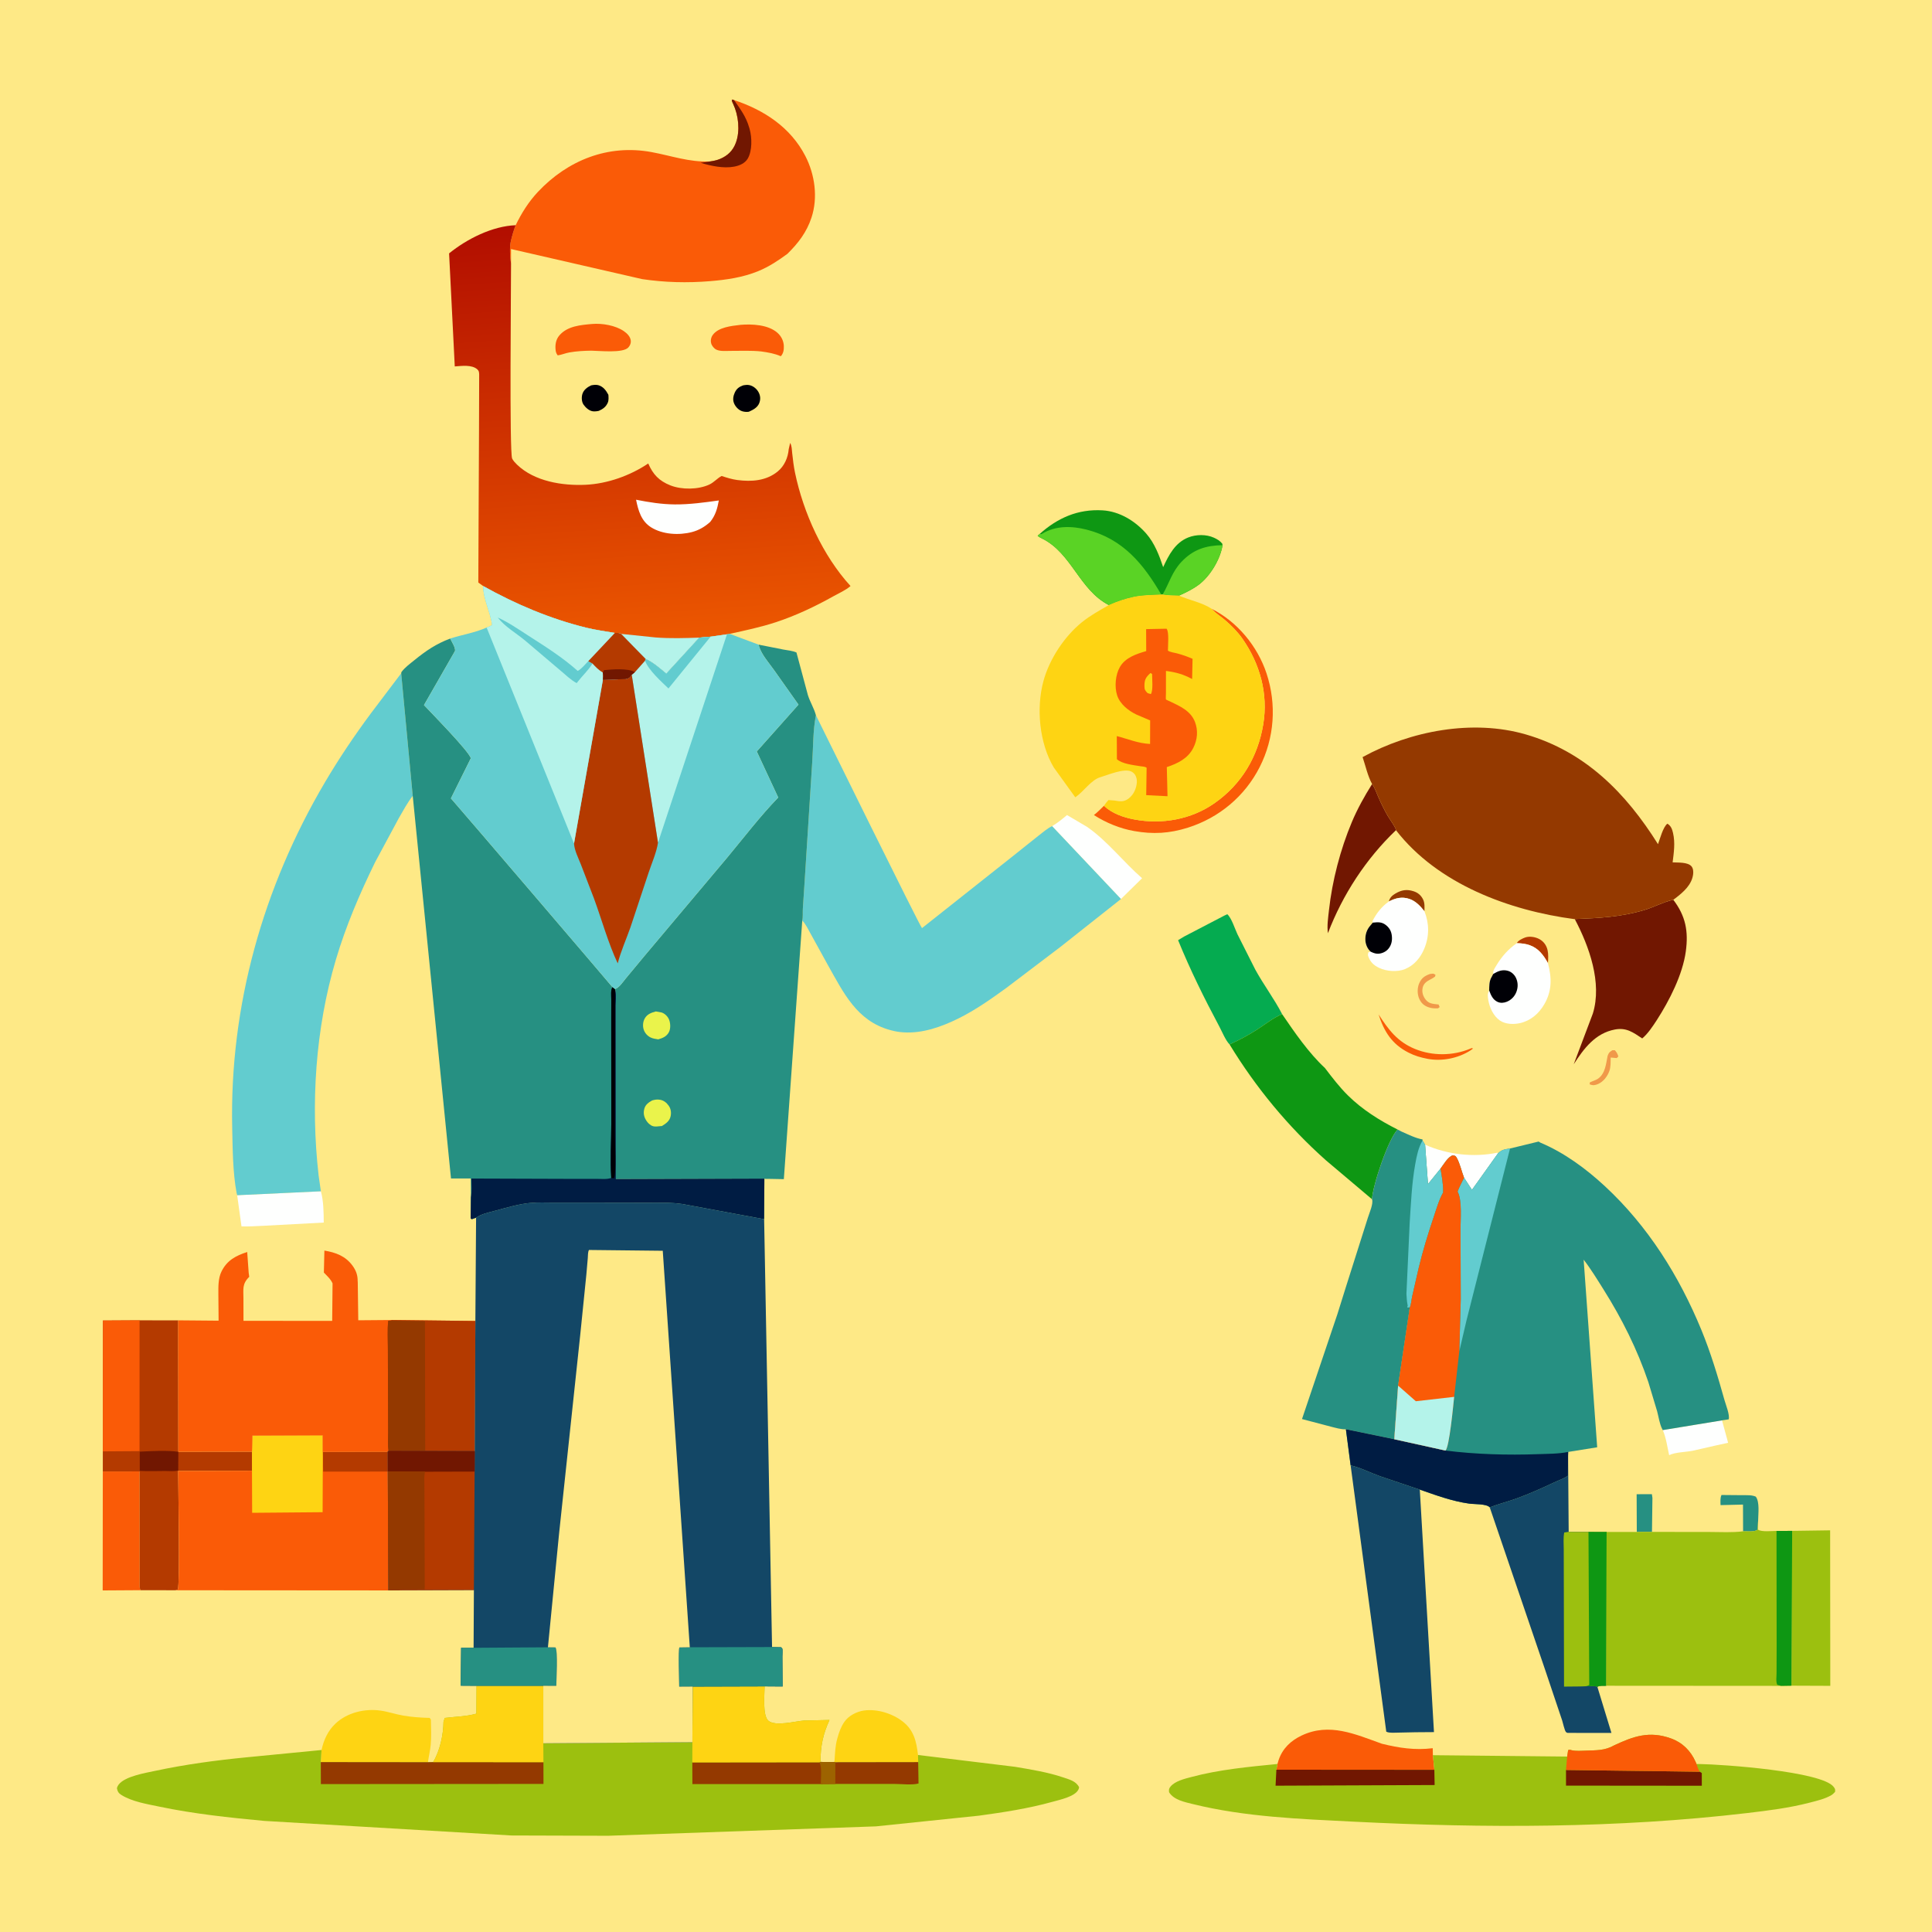 <svg version="1.1" xmlns="http://www.w3.org/2000/svg" style="display: block;" viewBox="0 0 2048 2048" width="1024" height="1024">
<defs>
	<linearGradient id="Gradient1" gradientUnits="userSpaceOnUse" x1="671.534" y1="231.739" x2="701.899" y2="676.15">
		<stop class="stop0" offset="0" stop-opacity="1" stop-color="rgb(178,14,0)"/>
		<stop class="stop1" offset="1" stop-opacity="1" stop-color="rgb(236,87,0)"/>
	</linearGradient>
</defs>
<path transform="translate(0,0)" fill="rgb(254,233,134)" d="M -0 -0 L 2048 0 L 2048 2048 L -0 2048 L -0 -0 z"/>
<path transform="translate(0,0)" fill="rgb(240,153,74)" d="M 1704.15 1119.16 C 1705.59 1115.51 1706.03 1115.39 1709.14 1113.31 L 1711.75 1113.29 C 1713.91 1115.55 1714.57 1116.97 1715.53 1119.84 L 1713.85 1121.62 L 1707.38 1121.03 C 1707.29 1125.62 1707.57 1130.93 1706 1135.28 C 1703.96 1140.96 1699.74 1146.58 1694.1 1149.06 C 1690.83 1150.49 1688.56 1150.78 1685.17 1149.5 L 1685.18 1147.5 C 1688.02 1145.96 1691.49 1145.21 1694.09 1143.36 C 1701.76 1137.88 1702.43 1127.63 1704.15 1119.16 z"/>
<path transform="translate(0,0)" fill="rgb(240,153,74)" d="M 1515.67 1032.5 C 1518.45 1032.21 1519.38 1031.58 1521.67 1033.32 L 1521.24 1035.18 C 1519.91 1036.19 1518.67 1037.02 1517.18 1037.79 L 1515.74 1038.53 C 1512.11 1040.41 1509.02 1042.76 1508.09 1047 C 1507.05 1051.76 1508.45 1056.21 1511.47 1059.89 C 1514.68 1063.8 1518.69 1064.12 1523.38 1064.64 L 1524.96 1064.81 L 1526.12 1067.5 L 1524.41 1068.85 C 1520.62 1069.05 1517.49 1068.9 1513.88 1067.59 C 1509.07 1065.84 1506.06 1062.78 1504.14 1058.02 C 1502.3 1053.46 1502.36 1047.03 1504.36 1042.5 C 1506.87 1036.78 1509.98 1034.63 1515.67 1032.5 z"/>
<path transform="translate(0,0)" fill="rgb(148,57,0)" d="M 1472.28 955.554 C 1473.1 951.752 1475.68 949.266 1479.06 947.267 C 1485.55 943.43 1491.15 942.406 1498.38 944.743 C 1503.09 946.266 1506.43 949.101 1508.59 953.572 C 1510.42 957.345 1510.03 961.847 1509.95 965.933 C 1505.74 960.532 1500.62 955.101 1493.98 952.888 C 1485.98 950.223 1479.52 952 1472.28 955.554 z"/>
<path transform="translate(0,0)" fill="rgb(180,58,0)" d="M 1607.89 999.793 C 1609.15 997.001 1614.04 994.727 1616.83 993.746 C 1621.43 992.13 1627.61 993.22 1631.82 995.5 C 1636.36 997.959 1639.32 1002.14 1640.48 1007.16 C 1641.46 1011.41 1641.17 1016.61 1640.88 1020.96 C 1638.73 1017 1636.27 1013.11 1633.22 1009.79 C 1626.14 1002.07 1617.89 1000 1607.89 999.793 z"/>
<path transform="translate(0,0)" fill="rgb(250,91,7)" d="M 1461.35 1075.31 C 1471.88 1091.57 1481.32 1104.33 1500.01 1111.96 C 1518.52 1119.52 1540.24 1119.32 1558.64 1111.6 C 1560.5 1110.83 1559.51 1110.87 1561.49 1111.5 L 1558.5 1113.66 C 1545.45 1121.9 1528.38 1125.3 1513.15 1122.38 C 1505.88 1120.99 1499.6 1119.15 1492.99 1115.76 C 1475.4 1106.75 1467.19 1093.52 1461.35 1075.31 z"/>
<path transform="translate(0,0)" fill="rgb(0,0,6)" d="M 626.646 408.5 C 629.156 407.984 632.25 407.6 634.72 408.434 C 639.756 410.134 642.531 414.025 644.916 418.5 C 645.1 421.306 645.396 424.224 644.261 426.873 C 642.366 431.298 639.079 433.614 634.824 435.5 C 632.823 435.991 630.555 436.23 628.5 436 C 624.56 435.561 620.616 431.931 618.489 428.788 C 616.502 425.849 616.331 421.026 617.343 417.714 C 618.727 413.183 622.577 410.422 626.646 408.5 z"/>
<path transform="translate(0,0)" fill="rgb(0,0,6)" d="M 787.721 408.5 C 790.109 408.091 792.402 407.731 794.793 408.334 C 798.804 409.346 802.337 412.344 804.227 416 C 806.155 419.732 806.332 423.518 804.785 427.407 C 802.891 432.169 798.213 434.463 793.83 436.451 C 791.487 436.841 788.754 436.622 786.5 435.842 C 782.719 434.533 779.362 430.855 777.973 427.16 C 776.604 423.521 777.301 419.605 778.896 416.156 C 780.843 411.951 783.483 410.081 787.721 408.5 z"/>
<path transform="translate(0,0)" fill="rgb(38,144,130)" d="M 1735.07 1623.91 L 1734.91 1583.93 L 1751.08 1583.9 L 1751.64 1587.89 L 1751.16 1623.87 L 1735.07 1623.91 z"/>
<path transform="translate(0,0)" fill="rgb(38,144,130)" d="M 1824.84 1584.76 L 1847.48 1584.96 C 1852.21 1585.02 1856.76 1584.61 1861.2 1586.5 C 1865.49 1592.17 1863.78 1604.4 1863.71 1611.62 L 1863.11 1621.5 C 1860 1624.18 1852 1623.13 1847.75 1623.24 L 1847.65 1594.91 L 1823.86 1595.49 C 1823.76 1591.77 1823.37 1588.25 1824.84 1584.76 z"/>
<path transform="translate(0,0)" fill="rgb(254,255,254)" d="M 1510.66 1213.43 C 1534.32 1223.9 1561.71 1227.12 1587.25 1221.91 L 1588.01 1222.51 L 1560.34 1261.28 L 1551.95 1248.44 C 1549.3 1241.73 1547.67 1233.39 1544.16 1227.26 C 1542.87 1225 1542.4 1225.19 1540 1224.7 C 1534.9 1226.19 1530.28 1234.44 1527.06 1238.72 L 1513.73 1255.17 L 1510.66 1213.43 z"/>
<path transform="translate(0,0)" fill="rgb(254,255,254)" d="M 1762.61 1515.95 L 1825.4 1505.65 L 1831.88 1529.4 L 1818.48 1532.34 L 1794 1537.92 C 1786.94 1539.27 1775.37 1539.42 1769.36 1542.55 C 1767.44 1533.83 1766.17 1524.15 1762.61 1515.95 z"/>
<path transform="translate(0,0)" fill="rgb(250,91,7)" d="M 784.633 344.39 L 784.833 344.339 C 797.266 343.338 814.351 344.083 824.183 352.836 C 828.199 356.411 830.663 361.333 830.888 366.706 C 831.054 370.672 830.499 374.648 827.678 377.613 C 820.933 374.697 814.119 373.556 806.909 372.544 C 796.261 371.422 785.237 371.983 774.524 371.951 C 769.908 371.937 763.703 372.65 759.422 370.665 C 756.877 369.485 754.544 366.54 753.847 363.859 C 753.049 360.786 753.775 357.519 755.642 354.97 C 761.574 346.87 775.339 345.474 784.633 344.39 z"/>
<path transform="translate(0,0)" fill="rgb(250,91,7)" d="M 627.814 343.412 C 638.36 342.52 652.382 344.93 661.222 350.965 C 664.791 353.401 668.464 357.04 668.712 361.641 C 668.844 364.081 667.657 366.612 666.021 368.37 C 660.238 374.586 635.729 371.846 626.839 371.73 C 618.984 371.853 611.145 372.227 603.393 373.628 C 599.256 374.375 595.338 376.135 591.196 376.711 C 590.062 375.19 589.334 373.732 589.07 371.825 C 588.257 365.957 589.06 360.069 593.018 355.478 C 601.577 345.551 615.693 344.489 627.814 343.412 z"/>
<path transform="translate(0,0)" fill="rgb(254,255,254)" d="M 1131.09 863.997 L 1152.24 876.468 C 1173.92 891.431 1190.74 913.646 1210.67 930.971 L 1188.26 952.998 L 1115.25 875.745 C 1121.04 872.402 1125.97 868.266 1131.09 863.997 z"/>
<path transform="translate(0,0)" fill="rgb(254,255,254)" d="M 340.144 1262.81 C 342.99 1272.99 343.132 1285.42 343.169 1295.97 L 278.638 1299.42 C 271.199 1299.65 263.397 1300.38 255.983 1299.99 L 251.417 1266.98 L 340.144 1262.81 z"/>
<path transform="translate(0,0)" fill="rgb(250,91,7)" d="M 1284.28 645.326 C 1311.61 658.98 1333.05 685.061 1342.59 713.881 C 1353.42 746.633 1350.98 782.304 1335.32 813.109 C 1319.58 844.09 1292.32 866.877 1259.28 877.332 C 1239.68 883.534 1222.34 884.502 1202.14 880.935 C 1187.28 878.31 1172.26 872.15 1159.6 863.975 C 1163.41 861.077 1166.78 857.5 1170.23 854.184 C 1178.93 862.359 1190.76 866.465 1202.33 868.651 C 1231.8 874.219 1262.82 868.655 1287.44 851.405 C 1316.12 831.313 1333.38 802.231 1339.09 767.844 C 1344.48 735.411 1335.58 703.581 1317 677 C 1311.96 669.787 1304.92 662.682 1298.19 656.989 C 1294.05 653.477 1289.24 650.453 1285.45 646.562 L 1284.28 645.326 z"/>
<path transform="translate(0,0)" fill="rgb(113,23,1)" d="M 1454.48 831.105 C 1457.59 835.438 1459.07 840.323 1461.2 845.158 C 1464.16 851.876 1467.45 858.587 1471.11 864.944 C 1472.73 867.748 1479.71 877.26 1479.78 880.041 C 1448.15 910.215 1423.21 948.342 1407.64 989.275 C 1406.55 981.258 1407.88 972.866 1408.76 964.859 C 1412.18 933.649 1420.83 900.464 1432.98 871.517 C 1438.93 857.338 1446.32 844.102 1454.48 831.105 z"/>
<path transform="translate(0,0)" fill="rgb(254,255,254)" d="M 1472.28 955.554 C 1479.52 952 1485.98 950.223 1493.98 952.888 C 1500.62 955.101 1505.74 960.532 1509.95 965.933 C 1515.15 978.986 1515.22 992.564 1509.79 1005.63 C 1505.84 1015.17 1499.13 1023.27 1489.38 1027.27 C 1481.23 1030.6 1469.7 1029.72 1461.83 1025.93 C 1455.99 1023.13 1452.36 1019.57 1450.29 1013.36 C 1449.83 1011.99 1450.29 1010.86 1450.53 1009.47 L 1453.01 1008.84 C 1449.57 1005.96 1447.52 1000.98 1447.35 996.5 C 1447.14 990.722 1448.78 985.466 1452.6 981.152 L 1455.21 978.038 L 1455.18 977.935 L 1454.82 976.5 C 1459.25 967.868 1464.39 961.261 1472.28 955.554 z"/>
<path transform="translate(0,0)" fill="rgb(0,0,6)" d="M 1455.21 978.038 C 1460.89 977.429 1464.98 977.118 1469.56 980.973 C 1473.88 984.619 1475.44 988.797 1475.56 994.344 C 1475.65 998.954 1474.19 1003.34 1470.93 1006.65 C 1468.2 1009.42 1463.82 1011.16 1459.94 1010.97 C 1457.43 1010.84 1455.24 1009.89 1453.01 1008.84 C 1449.57 1005.96 1447.52 1000.98 1447.35 996.5 C 1447.14 990.722 1448.78 985.466 1452.6 981.152 L 1455.21 978.038 z"/>
<path transform="translate(0,0)" fill="rgb(254,212,19)" d="M 884.148 1867.87 C 884.66 1866.53 884.598 1867.01 884.682 1865.74 C 885.161 1858.39 885.446 1850.71 887.388 1843.57 L 887.834 1842 C 889.437 1836.14 891.506 1830.49 894.93 1825.42 C 899.436 1818.75 908.17 1814.23 916.06 1813.19 C 929.953 1811.34 945.991 1816.36 957 1824.94 C 968.86 1834.19 971.481 1846.28 973.108 1860.35 L 973.313 1867.96 L 885.245 1868.08 L 884.148 1867.87 z"/>
<path transform="translate(0,0)" fill="rgb(254,255,254)" d="M 1607.89 999.793 C 1617.89 1000 1626.14 1002.07 1633.22 1009.79 C 1636.27 1013.11 1638.73 1017 1640.88 1020.96 C 1644.95 1036.4 1645.33 1050.26 1637.01 1064.57 C 1631.2 1074.55 1622.67 1081.93 1611.31 1084.54 C 1604.51 1086.1 1595.79 1085.83 1589.93 1081.76 C 1583.1 1077.01 1579 1068.17 1577.66 1060.15 C 1577.03 1056.38 1576.52 1053.36 1578.61 1050.01 C 1578.73 1045.28 1578.52 1040.63 1580.79 1036.34 L 1581.36 1035.33 L 1582.86 1032.47 L 1582.85 1030.43 C 1583.07 1028.19 1585.38 1024.76 1586.53 1022.88 C 1592.21 1013.57 1598.92 1006.04 1607.89 999.793 z"/>
<path transform="translate(0,0)" fill="rgb(0,0,6)" d="M 1582.86 1032.47 C 1587.86 1029.44 1592.65 1027.43 1598.55 1029.14 C 1602.27 1030.21 1605.41 1033.2 1607.03 1036.68 C 1609.21 1041.33 1609.3 1046.5 1607.5 1051.29 C 1605.66 1056.18 1602.15 1059.85 1597.36 1061.87 C 1594.3 1063.16 1590.58 1063.49 1587.5 1062.05 C 1582.39 1059.66 1580.49 1054.97 1578.61 1050.01 C 1578.73 1045.28 1578.52 1040.63 1580.79 1036.34 L 1581.36 1035.33 L 1582.86 1032.47 z"/>
<path transform="translate(0,0)" fill="rgb(250,91,7)" d="M 108.982 1559.84 L 147.946 1559.77 L 148.018 1656.26 L 148.045 1677.58 C 148.053 1680.33 147.603 1683.22 149.05 1685.67 L 108.849 1685.92 L 108.982 1559.84 z"/>
<path transform="translate(0,0)" fill="rgb(250,91,7)" d="M 1354.16 1869.89 L 1355.4 1865.7 C 1359.6 1853.38 1368.3 1845.16 1379.84 1839.7 C 1409.3 1825.76 1436.68 1838.37 1464.87 1848.44 C 1483.01 1852.93 1499.98 1855.48 1518.75 1853.17 L 1518.92 1860.58 L 1520.47 1876.08 L 1353.02 1875.96 L 1354.16 1869.89 z"/>
<path transform="translate(0,0)" fill="rgb(254,212,19)" d="M 340.855 1855.08 C 343.149 1844.31 347.654 1834.5 355.81 1826.9 C 368.245 1815.3 386.935 1810.9 403.524 1813.32 C 411.641 1814.5 419.517 1817.24 427.611 1818.62 C 436.906 1820.2 446.082 1820.8 455.5 1821.04 L 456.775 1822.91 C 456.881 1831.69 457.398 1840.84 456.574 1849.58 C 455.989 1855.78 454.452 1861.88 453.65 1868.05 L 340.072 1867.94 L 340.855 1855.08 z"/>
<path transform="translate(0,0)" fill="rgb(156,192,15)" d="M 1899.78 1622.79 L 1940.02 1622.22 L 1940.18 1787.06 L 1899 1786.9 L 1899.78 1622.79 z"/>
<path transform="translate(0,0)" fill="rgb(5,171,80)" d="M 1298.23 970.376 L 1301 969.109 C 1305.5 973.137 1309.04 984.61 1311.72 990.268 L 1330.7 1027.89 C 1339.46 1043.9 1350.84 1058.92 1359.11 1075.04 C 1349.76 1078.9 1341.16 1085.85 1332.65 1091.35 C 1323.31 1097.37 1313.53 1102.57 1303.4 1107.15 C 1299.14 1102.83 1295.32 1093.37 1292.4 1087.91 C 1276.42 1057.99 1261.64 1028.08 1248.83 996.636 L 1255.17 992.798 L 1298.23 970.376 z"/>
<path transform="translate(0,0)" fill="rgb(14,151,19)" d="M 1102.11 565.986 C 1121.21 548.922 1142.68 539.485 1168.68 540.981 C 1186.88 542.028 1203.53 552.375 1215.23 565.823 C 1223.87 575.755 1228.9 588.837 1233 601.184 C 1238.95 588.375 1245.61 575.313 1259.59 569.737 C 1267.94 566.411 1278.61 566.276 1286.82 569.974 C 1290.31 571.549 1293.24 573.297 1295.65 576.304 L 1295.94 577.888 C 1293.71 592.631 1282.78 610.799 1270.84 619.731 C 1264.41 624.536 1257.07 628.143 1249.75 631.374 C 1243.97 631.208 1238.15 631.204 1232.43 630.253 L 1231.02 630.299 C 1221.33 630.702 1211.51 630.696 1202 632.687 C 1192.61 634.652 1184.25 637.558 1175.46 641.405 C 1144.17 625.388 1136.13 586.448 1104.75 570.887 C 1102.96 569.998 1101.48 569.307 1099.94 568 L 1102.11 565.986 z"/>
<path transform="translate(0,0)" fill="rgb(90,211,37)" d="M 1232.43 630.253 C 1239.49 618.129 1242.3 606.263 1252.34 595.631 C 1264.91 582.32 1278.27 578.251 1295.94 577.888 C 1293.71 592.631 1282.78 610.799 1270.84 619.731 C 1264.41 624.536 1257.07 628.143 1249.75 631.374 C 1243.97 631.208 1238.15 631.204 1232.43 630.253 z"/>
<path transform="translate(0,0)" fill="rgb(90,211,37)" d="M 1102.11 565.986 L 1104.01 566.229 L 1104.91 565.666 C 1119.15 557.048 1136.14 557.417 1151.83 561.423 C 1190.21 571.215 1211.92 597.532 1231.02 630.299 C 1221.33 630.702 1211.51 630.696 1202 632.687 C 1192.61 634.652 1184.25 637.558 1175.46 641.405 C 1144.17 625.388 1136.13 586.448 1104.75 570.887 C 1102.96 569.998 1101.48 569.307 1099.94 568 L 1102.11 565.986 z"/>
<path transform="translate(0,0)" fill="rgb(113,23,1)" d="M 1669.31 974.239 C 1695.19 973.173 1718.38 972.092 1743.38 964.554 C 1753.3 961.562 1762.89 956.327 1772.87 953.994 L 1773.76 953.798 C 1786.86 970.987 1789.92 987.145 1787.04 1008.45 C 1783.7 1033.11 1769.57 1060.79 1756.21 1081.44 C 1752.07 1087.85 1746.7 1095.92 1740.83 1100.78 C 1731.15 1094.37 1724.09 1089.04 1711.97 1091.3 C 1691.01 1095.22 1678.91 1111.5 1668.2 1128.2 L 1688.49 1074.39 C 1698.51 1041.89 1684.61 1003.12 1669.31 974.239 z"/>
<path transform="translate(0,0)" fill="rgb(14,151,19)" d="M 1359.11 1075.04 C 1372.43 1094.54 1387.17 1116.03 1404.49 1132.15 C 1412.1 1142.13 1419.88 1152.35 1428.83 1161.17 C 1444.15 1176.29 1462.35 1187.71 1481.51 1197.34 C 1471.42 1207.77 1455.06 1256.73 1454.4 1271.25 L 1405.5 1229.95 C 1365.41 1194.27 1331.33 1152.96 1303.4 1107.15 C 1313.53 1102.57 1323.31 1097.37 1332.65 1091.35 C 1341.16 1085.85 1349.76 1078.9 1359.11 1075.04 z"/>
<path transform="translate(0,0)" fill="rgb(19,71,102)" d="M 1431.7 1553.25 C 1442.22 1555.71 1452.7 1561.18 1463 1564.83 L 1505.04 1579.03 L 1520.07 1836.11 L 1500.47 1836.26 L 1475.97 1836.78 C 1473.71 1836.65 1471.59 1836.67 1469.5 1835.68 L 1431.7 1553.25 z"/>
<path transform="translate(0,0)" fill="rgb(180,58,0)" d="M 108.994 1538.52 L 109.129 1399.82 L 147.947 1399.6 L 188.88 1399.61 L 189.031 1538.96 L 267.099 1538.84 L 267.106 1559.06 L 188.858 1559.31 C 188.899 1574.26 190.854 1679 188.5 1685.07 L 186.021 1685.74 L 149.05 1685.67 C 147.603 1683.22 148.053 1680.33 148.045 1677.58 L 148.018 1656.26 L 147.946 1559.77 L 108.982 1559.84 L 108.994 1538.52 z"/>
<path transform="translate(0,0)" fill="rgb(113,23,1)" d="M 148.147 1538.79 C 160.711 1538.25 176.661 1537.23 189.031 1538.96 L 188.932 1558.77 C 184.872 1559.94 179.399 1559.31 175.101 1559.31 C 166.19 1559.32 157.057 1559.72 148.172 1559.23 L 148.147 1538.79 z"/>
<path transform="translate(0,0)" fill="rgb(250,91,7)" d="M 108.994 1538.52 L 109.129 1399.82 L 147.947 1399.6 L 147.92 1538.26 L 108.994 1538.52 z"/>
<path transform="translate(0,0)" fill="rgb(19,71,102)" d="M 1662.22 1542.97 L 1662.87 1623.84 L 1683.86 1623.89 L 1703.09 1623.92 L 1702.64 1786.97 C 1699.76 1787.06 1695.67 1786.59 1693.27 1788.09 L 1708.19 1836.98 L 1663.95 1836.94 L 1661.58 1836.9 C 1660.99 1836.71 1660.37 1836.46 1659.96 1836 C 1658.45 1834.34 1656.83 1826.34 1655.97 1823.81 L 1637.55 1769.03 L 1579.18 1597.84 C 1588.1 1594.3 1597.66 1591.96 1606.74 1588.7 C 1620.76 1583.66 1634.04 1577.68 1647.51 1571.35 C 1652.21 1569.13 1657.83 1567.33 1662.05 1564.32 L 1662.22 1542.97 z"/>
<path transform="translate(0,0)" fill="rgb(156,192,15)" d="M 1662.87 1623.84 L 1683.86 1623.89 L 1703.09 1623.92 L 1702.64 1786.97 C 1699.76 1787.06 1695.67 1786.59 1693.27 1788.09 C 1691.42 1786.68 1678.14 1787.72 1674.97 1787.72 L 1657.94 1787.88 L 1657.7 1672.7 L 1657.63 1642.26 C 1657.62 1636.52 1657.02 1630.11 1658.15 1624.5 L 1662.87 1623.84 z"/>
<path transform="translate(0,0)" fill="rgb(14,151,19)" d="M 1683.86 1623.89 L 1703.09 1623.92 L 1702.64 1786.97 C 1699.76 1787.06 1695.67 1786.59 1693.27 1788.09 C 1691.42 1786.68 1678.14 1787.72 1674.97 1787.72 C 1678.3 1787.56 1682.05 1788.09 1684.67 1786 L 1683.86 1623.89 z"/>
<path transform="translate(0,0)" fill="rgb(38,144,130)" d="M 1481.51 1197.34 L 1485.55 1199.44 C 1492.61 1202.53 1500.32 1206.48 1507.95 1207.85 L 1507.95 1209.03 L 1510.66 1213.43 L 1513.73 1255.17 L 1527.06 1238.72 C 1528.33 1246.5 1530.13 1256.25 1529.79 1264.12 C 1525.35 1272.02 1522.69 1281.56 1519.79 1290.16 C 1513.78 1307.96 1508.32 1325.72 1503.93 1344 L 1496.81 1375.01 C 1496.29 1377.49 1495.67 1384.09 1494.45 1385.91 L 1482.06 1468.82 L 1477.99 1525.68 L 1426.7 1515.09 C 1421.41 1515.32 1415.94 1513.57 1410.83 1512.33 L 1380.17 1504.26 L 1417.71 1393.02 L 1426.93 1363.57 L 1450.04 1290.72 C 1451.48 1285.98 1456.11 1275.83 1454.4 1271.25 C 1455.06 1256.73 1471.42 1207.77 1481.51 1197.34 z"/>
<path transform="translate(0,0)" fill="rgb(98,204,207)" d="M 1507.95 1209.03 L 1510.66 1213.43 L 1513.73 1255.17 L 1527.06 1238.72 C 1528.33 1246.5 1530.13 1256.25 1529.79 1264.12 C 1525.35 1272.02 1522.69 1281.56 1519.79 1290.16 C 1513.78 1307.96 1508.32 1325.72 1503.93 1344 L 1496.81 1375.01 C 1496.29 1377.49 1495.67 1384.09 1494.45 1385.91 C 1493.48 1385.97 1492.62 1386.01 1491.65 1385.88 C 1492.31 1383.66 1492.36 1384.57 1491.99 1382.79 C 1491.25 1379.1 1491.16 1375.25 1490.88 1371.49 L 1494.29 1296.9 C 1495.65 1276.15 1496.48 1254.79 1500.16 1234.31 C 1501.7 1225.74 1503.44 1216.58 1507.95 1209.03 z"/>
<path transform="translate(0,0)" fill="rgb(156,192,15)" d="M 1847.75 1623.24 C 1852 1623.13 1860 1624.18 1863.11 1621.5 L 1863.71 1611.62 L 1863.61 1621.5 C 1867.47 1624.14 1878.16 1622.83 1883.18 1622.85 L 1899.78 1622.79 L 1899 1786.9 L 1888.06 1787.09 L 1702.64 1786.97 L 1703.09 1623.92 L 1735.07 1623.91 L 1751.16 1623.87 L 1812.47 1623.95 C 1824.03 1623.94 1836.33 1624.76 1847.75 1623.24 z"/>
<path transform="translate(0,0)" fill="rgb(14,151,19)" d="M 1883.18 1622.85 L 1899.78 1622.79 L 1899 1786.9 L 1888.06 1787.09 L 1884 1785.99 C 1882.37 1782.89 1883.2 1777.23 1883.22 1773.75 L 1883.31 1744.34 L 1883.18 1622.85 z"/>
<path transform="translate(0,0)" fill="rgb(250,91,7)" d="M 267.099 1538.84 L 267.557 1521.8 L 342.074 1521.5 L 342.146 1539.14 L 410.957 1538.92 L 411.078 1559.94 L 411.672 1685.9 L 186.021 1685.74 L 188.5 1685.07 C 190.854 1679 188.899 1574.26 188.858 1559.31 L 267.106 1559.06 L 267.099 1538.84 z"/>
<path transform="translate(0,0)" fill="rgb(180,58,0)" d="M 342.146 1539.14 L 410.957 1538.92 L 411.078 1559.94 L 342.583 1559.97 L 342.208 1543.59 L 342.146 1539.14 z"/>
<path transform="translate(0,0)" fill="rgb(254,212,19)" d="M 267.099 1538.84 L 267.557 1521.8 L 342.074 1521.5 L 342.146 1539.14 L 342.208 1543.59 L 341.996 1603 L 267.291 1603.64 L 267.106 1559.06 L 267.099 1538.84 z"/>
<path transform="translate(0,0)" fill="rgb(250,91,7)" d="M 752.364 171.172 C 756.09 170.628 759.575 170.013 763.071 168.565 C 771.347 165.138 776.976 159.691 780.076 151.249 C 784.719 138.607 782.849 122.193 777.159 110.122 C 776.254 108.203 775.738 107.636 775.849 105.5 L 778.097 106.073 C 809.795 116.561 838.069 134.948 853.754 165.5 C 863.849 185.164 867.212 209.527 860.188 230.727 C 855.057 246.215 846.212 257.725 834.72 269.041 C 824.922 276.254 815.167 282.72 803.863 287.373 C 787.54 294.092 770.105 296.61 752.631 298.044 C 728.503 300.024 704.647 299.436 680.688 295.861 L 541.701 263.979 L 541.717 279.518 C 540.637 272.479 539.955 262.285 541.591 255.376 C 542.956 249.614 544.49 244.269 546.632 238.74 C 552.739 226.041 560.452 213.803 570.124 203.5 C 601.737 169.829 644.585 152.717 690.678 161.23 C 712.094 165.185 730.186 171.96 752.364 171.172 z"/>
<path transform="translate(0,0)" fill="rgb(113,23,1)" d="M 752.364 171.172 C 756.09 170.628 759.575 170.013 763.071 168.565 C 771.347 165.138 776.976 159.691 780.076 151.249 C 784.719 138.607 782.849 122.193 777.159 110.122 C 776.254 108.203 775.738 107.636 775.849 105.5 L 778.097 106.073 C 784.912 115.875 790.676 123.281 794.108 135 L 794.629 136.742 C 797.193 145.691 797.461 160.049 792.618 168.167 C 789.619 173.193 783.819 175.587 778.281 176.633 C 766.877 178.788 753.681 175.865 742.766 172.614 L 752.364 171.172 z"/>
<path transform="translate(0,0)" fill="rgb(156,192,15)" d="M 1710.91 1850.22 C 1731.7 1840.44 1748.51 1834.58 1771.32 1842.81 C 1783.5 1847.2 1792.2 1855.89 1797.4 1867.65 L 1798.39 1869.98 L 1802.32 1869.97 C 1824.74 1870.26 1931.4 1877.61 1943.79 1894.2 C 1945.42 1896.38 1945.53 1896.98 1945.23 1899.5 C 1944.02 1900.75 1942.88 1902 1941.39 1902.9 C 1934.62 1906.94 1925.88 1908.92 1918.32 1910.88 C 1896.51 1916.54 1874.3 1919.29 1851.98 1921.92 C 1714.37 1938.12 1573.34 1938.01 1435.09 1931.05 C 1378.38 1928.2 1319.93 1926.08 1264.58 1912.42 C 1255.86 1910.26 1244.24 1908.04 1239.26 1899.82 C 1239 1897.18 1239.02 1895.99 1240.78 1893.86 C 1245.78 1887.84 1255.87 1885.59 1263.18 1883.63 C 1292.62 1875.74 1323.9 1872.89 1354.16 1869.89 L 1353.02 1875.96 L 1520.47 1876.08 L 1518.92 1860.58 L 1661.24 1862.03 L 1662.3 1855.17 L 1664.03 1854.76 L 1665.69 1855.23 C 1670.55 1856.44 1676.42 1855.89 1681.39 1855.72 C 1692.17 1855.34 1701.27 1855.72 1710.91 1850.22 z"/>
<path transform="translate(0,0)" fill="rgb(113,23,1)" d="M 1660.03 1876.25 L 1723.63 1877.08 L 1749.18 1877.39 L 1801.93 1878.13 L 1803.97 1879.5 L 1803.99 1892.96 L 1660.04 1892.83 L 1660.03 1876.25 z"/>
<path transform="translate(0,0)" fill="rgb(113,23,1)" d="M 1353.02 1875.96 L 1520.47 1876.08 L 1520.77 1892.21 L 1352.15 1892.91 L 1353.02 1875.96 z"/>
<path transform="translate(0,0)" fill="rgb(250,91,7)" d="M 1710.91 1850.22 C 1731.7 1840.44 1748.51 1834.58 1771.32 1842.81 C 1783.5 1847.2 1792.2 1855.89 1797.4 1867.65 L 1798.39 1869.98 C 1799.39 1872.89 1800.07 1875.65 1801.93 1878.13 L 1749.18 1877.39 L 1723.63 1877.08 L 1660.03 1876.25 L 1661.24 1862.03 L 1662.3 1855.17 L 1664.03 1854.76 L 1665.69 1855.23 C 1670.55 1856.44 1676.42 1855.89 1681.39 1855.72 C 1692.17 1855.34 1701.27 1855.72 1710.91 1850.22 z"/>
<path transform="translate(0,0)" fill="rgb(254,212,19)" d="M 1231.02 630.299 L 1232.43 630.253 C 1238.15 631.204 1243.97 631.208 1249.75 631.374 C 1261.25 636.393 1273.53 638.381 1284.26 645.231 L 1284.28 645.326 L 1285.45 646.562 C 1289.24 650.453 1294.05 653.477 1298.19 656.989 C 1304.92 662.682 1311.96 669.787 1317 677 C 1335.58 703.581 1344.48 735.411 1339.09 767.844 C 1333.38 802.231 1316.12 831.313 1287.44 851.405 C 1262.82 868.655 1231.8 874.219 1202.33 868.651 C 1190.76 866.465 1178.93 862.359 1170.23 854.184 C 1171.65 851.935 1173.23 850.059 1175 848.09 L 1181.56 848.608 C 1184.01 848.991 1186.45 849.516 1188.94 849.374 C 1193.78 849.1 1197.59 846.037 1200.46 842.305 C 1203.73 838.062 1206.13 830.178 1204.71 824.851 C 1203.85 821.634 1202.24 819.299 1199.19 817.826 C 1191.51 814.119 1174.06 821.606 1166 824.017 C 1156.95 826.724 1148.71 838.862 1140.74 844.535 L 1139.84 845.159 L 1117.01 813.5 C 1101.7 787.638 1098.31 750.746 1106.08 722 C 1112.33 698.837 1128.2 674.69 1146.87 659.59 C 1155.72 652.439 1165.62 647.036 1175.46 641.405 C 1184.25 637.558 1192.61 634.652 1202 632.687 C 1211.51 630.696 1221.33 630.702 1231.02 630.299 z"/>
<path transform="translate(0,0)" fill="rgb(250,91,7)" d="M 1234.46 666.5 L 1236.6 666.46 C 1239.47 669.588 1238.03 684.723 1238.04 689.692 C 1240.19 691.325 1244.9 691.867 1247.62 692.588 C 1253.31 694.09 1258.79 695.995 1264.16 698.375 L 1263.7 719.791 C 1254.31 714.725 1246.53 712.591 1235.97 711.215 L 1235.95 734.821 C 1235.95 735.594 1235.65 740.981 1235.94 741.43 C 1236.2 741.82 1239.49 743.192 1240.04 743.451 C 1250.78 748.537 1262.3 753.513 1266.79 765.474 C 1270.2 774.559 1269.31 784.123 1264.97 792.75 C 1259.25 804.117 1248.28 809.341 1236.86 813.166 L 1237.62 844.026 L 1215.04 842.876 L 1215.47 813.852 C 1213.82 812.518 1210.74 812.535 1208.65 812.187 C 1201.63 811.017 1189.4 809.799 1183.97 804.764 L 1183.86 780.28 C 1196.14 783.476 1206.16 787.94 1219.14 788.635 L 1219.21 763.665 L 1204.75 757.512 C 1196.24 753.47 1187.24 746.376 1184.23 737.157 C 1181.28 728.104 1182.38 715.348 1187.1 707.118 C 1192.9 697.023 1204.55 693.253 1215.03 690.184 L 1214.94 666.883 L 1234.46 666.5 z"/>
<path transform="translate(0,0)" fill="rgb(254,212,19)" d="M 1219.47 713.5 C 1220.55 713.815 1219.91 713.558 1221.27 714.5 C 1221.22 719.759 1222.55 731.654 1220 735.765 L 1216.5 734.743 C 1214.02 732.201 1213.17 731.148 1213.15 727.5 C 1213.1 720.527 1214.52 717.987 1219.47 713.5 z"/>
<path transform="translate(0,0)" fill="rgb(98,204,207)" d="M 425.282 713.714 L 437.523 843.7 C 431.818 850.856 427.403 859.354 422.782 867.238 L 397.613 913.997 C 381.196 947.617 366.689 981.426 356.024 1017.36 C 334.301 1090.56 329.153 1170.38 337.744 1246.05 L 340.144 1262.81 L 251.417 1266.98 L 250.782 1264.48 C 246.732 1242.49 246.641 1218.05 246.146 1195.73 C 243.277 1066.44 278.839 940.526 344.449 829.264 C 359.326 804.036 375.776 779.599 393.229 756.089 L 425.282 713.714 z"/>
<path transform="translate(0,0)" fill="rgb(148,57,0)" d="M 1454.48 831.105 C 1449.81 822.561 1447.53 811.822 1444.41 802.549 C 1495.12 774.734 1561.06 762.175 1617.44 778.533 C 1680.41 796.799 1723.58 840.587 1757.55 894.867 C 1759.63 889.335 1762.86 876.65 1767.5 873.141 C 1771.28 875.368 1772.53 878.881 1773.49 883.061 C 1775.89 893.468 1774.35 903.717 1773.05 914.141 C 1778.75 914.49 1788.99 913.715 1792.99 918.287 C 1794.84 920.404 1795.12 923.816 1794.81 926.549 C 1793.53 937.821 1784.47 945.672 1775.99 952.162 L 1773.76 953.798 L 1772.87 953.994 C 1762.89 956.327 1753.3 961.562 1743.38 964.554 C 1718.38 972.092 1695.19 973.173 1669.31 974.239 L 1669.08 974.328 C 1599.69 965.184 1523.93 937.076 1479.78 880.041 C 1479.71 877.26 1472.73 867.748 1471.11 864.944 C 1467.45 858.587 1464.16 851.876 1461.2 845.158 C 1459.07 840.323 1457.59 835.438 1454.48 831.105 z"/>
<path transform="translate(0,0)" fill="rgb(250,91,7)" d="M 343.866 1325.66 C 355.945 1327.69 366.34 1331.45 373.844 1341.87 C 377.464 1346.9 379.193 1351.79 379.131 1357.95 L 379.239 1359.14 L 379.779 1399.55 L 415 1399.26 L 503.91 1400.3 L 503.204 1538.16 L 450.748 1538.01 L 411.842 1537.9 L 410.957 1538.92 L 342.146 1539.14 L 342.074 1521.5 L 267.557 1521.8 L 267.099 1538.84 L 189.031 1538.96 L 188.88 1399.61 L 231.722 1399.98 L 231.481 1372.12 C 231.469 1364.12 231.16 1355.44 234.687 1348.09 C 240.453 1336.06 250.019 1331.06 262.042 1327.19 L 263.608 1349.14 L 264.209 1353.47 C 256.471 1361.17 258.084 1366.37 258.056 1376.52 L 258.103 1400.14 L 352.139 1400.16 L 352.524 1360.44 C 350.613 1355.94 346.635 1352.48 343.319 1348.97 L 343.866 1325.66 z"/>
<path transform="translate(0,0)" fill="rgb(180,58,0)" d="M 415 1399.26 L 503.91 1400.3 L 503.204 1538.16 L 450.748 1538.01 L 411.842 1537.9 C 410.867 1531.64 411.458 1524.53 411.431 1518.17 L 411.31 1480.96 L 411.165 1429.41 C 411.145 1419.74 410.517 1409.66 411.54 1400.07 L 414.869 1399.84 L 415 1399.26 z"/>
<path transform="translate(0,0)" fill="rgb(148,57,0)" d="M 411.842 1537.9 C 410.867 1531.64 411.458 1524.53 411.431 1518.17 L 411.31 1480.96 L 411.165 1429.41 C 411.145 1419.74 410.517 1409.66 411.54 1400.07 L 414.869 1399.84 L 415.927 1399.95 L 450.484 1400.39 L 450.748 1538.01 L 411.842 1537.9 z"/>
<path transform="translate(0,0)" fill="rgb(98,204,207)" d="M 864.911 758.204 C 873.732 776.038 975.4 982.555 977.363 983.83 L 1072.3 908.633 L 1100.9 885.831 C 1105.35 882.446 1110.21 878.072 1115.25 875.745 L 1188.26 952.998 L 1124.22 1003.65 L 1066.8 1047.21 C 1050.67 1058.93 1034.06 1070.64 1016.16 1079.52 C 998.233 1088.4 977.937 1095.7 957.618 1094.33 C 953.318 1094.04 949.156 1093.4 945 1092.26 L 943.546 1091.88 C 908.307 1082.3 894.185 1052.39 877.578 1022.97 L 859.438 990.035 C 856.8 985.413 854.162 979.547 850.428 975.835 C 851.286 972.254 850.818 967.26 851.037 963.5 L 852.974 934 L 860.957 808.5 C 862.112 792.106 861.692 774.255 864.911 758.204 z"/>
<path transform="translate(0,0)" fill="rgb(38,144,130)" d="M 804.151 683.338 L 830.358 688.544 C 834.85 689.366 840.114 689.799 844.279 691.661 L 856.378 736.741 C 858.644 744.103 862.98 750.817 864.911 758.204 C 861.692 774.255 862.112 792.106 860.957 808.5 L 852.974 934 L 851.037 963.5 C 850.818 967.26 851.286 972.254 850.428 975.835 L 830.91 1249.96 L 815.021 1249.66 C 813.894 1249.64 811.119 1249.86 810.263 1249.42 L 652.779 1249.9 L 652.693 1094.77 L 652.691 1065.41 C 652.714 1060.75 653.431 1054.69 652.361 1050.18 L 652.017 1049.11 L 651.961 1048.47 C 656.617 1046.77 660.402 1040.75 663.537 1036.97 L 683.758 1012.61 L 770.401 909.632 C 788.271 888.171 805.518 865.475 824.94 845.391 L 802.221 796.568 L 846.422 746.933 L 820.59 710.409 C 815.338 702.985 807.225 693.882 804.647 685.215 L 804.151 683.338 z"/>
<path transform="translate(0,0)" fill="rgb(234,243,75)" d="M 691.317 1166.5 C 694.24 1165.65 696.589 1165.27 699.637 1165.79 C 703.651 1166.47 706.493 1168.82 708.813 1172.04 C 711.191 1175.33 711.712 1179.27 710.889 1183.25 C 709.822 1188.4 705.794 1191.12 701.584 1193.68 L 700.831 1193.7 C 698.084 1193.89 694.724 1194.58 692.053 1193.75 C 689.19 1192.86 686.709 1190.36 685.14 1187.91 C 682.493 1183.79 681.719 1179.7 683.117 1174.96 C 684.33 1170.83 687.75 1168.47 691.317 1166.5 z"/>
<path transform="translate(0,0)" fill="rgb(234,243,75)" d="M 695.204 1072.17 L 701.276 1073.25 C 704.839 1074.4 707.942 1077.54 709.297 1080.99 C 710.764 1084.73 711.006 1090.51 709.082 1094.12 C 706.615 1098.75 702.526 1100.41 697.744 1101.77 C 694.969 1101.34 692.006 1100.96 689.47 1099.67 C 686.122 1097.98 683.43 1094.86 682.302 1091.27 C 681.135 1087.56 681.528 1082.95 683.485 1079.56 C 686.134 1074.97 690.352 1073.5 695.204 1072.17 z"/>
<path transform="translate(0,0)" fill="url(#Gradient1)" d="M 482.078 388.426 L 476.062 268.596 C 495.026 253.237 521.937 239.65 546.632 238.74 C 544.49 244.269 542.956 249.614 541.591 255.376 C 539.955 262.285 540.637 272.479 541.717 279.518 C 541.775 301.956 539.901 479.015 542.872 486.046 C 543.765 488.156 546.448 490.972 548.083 492.549 C 566.564 510.364 596.169 515.019 620.76 513.889 C 643.841 512.827 668.048 504.175 687.16 491.318 C 692.224 502.936 698.65 509.788 710.656 514.539 C 722.619 519.273 740.137 519.092 751.814 513.699 C 756.882 511.358 760.25 506.986 764.947 504.577 C 770.314 506.315 775.925 508.105 781.535 508.838 C 796.577 510.804 812.111 509.816 824.35 499.827 C 831.5 493.99 835.297 485.185 836.083 476.152 L 837.594 469.5 C 839.407 472.685 839.372 476.888 839.765 480.5 C 840.521 487.436 841.325 494.269 842.751 501.107 C 851.625 543.642 872.169 589.003 901.583 621.212 C 896.673 625.576 889.202 628.831 883.36 632.102 C 863.992 642.948 843.526 652.628 822.429 659.568 C 806.491 664.811 789.905 668.301 773.533 671.902 L 770.623 672.377 L 753.268 674.904 L 741.318 675.897 L 706.314 714.112 C 699.61 708.594 692.339 702.012 684.318 698.503 L 658.385 671.93 C 655.963 670.602 654.506 670.92 651.778 670.952 C 641.595 669.161 631.313 667.845 621.266 665.357 C 582.943 655.869 546.581 640.459 512.186 621.234 L 507.029 617.5 L 507.762 458.473 L 507.952 397 C 507.819 394.618 507.836 393.22 505.981 391.546 C 500.201 386.328 489.309 387.91 482.078 388.426 z"/>
<path transform="translate(0,0)" fill="rgb(180,243,234)" d="M 658.385 671.93 L 695.106 675.742 C 710.697 676.912 725.711 676.431 741.318 675.897 L 706.314 714.112 C 699.61 708.594 692.339 702.012 684.318 698.503 L 658.385 671.93 z"/>
<path transform="translate(0,0)" fill="rgb(254,255,254)" d="M 674.259 529.726 C 688.004 532.443 701.455 534.604 715.5 534.704 C 731.021 534.814 746.646 532.623 761.992 530.512 C 760.393 539.17 758.457 546.226 752.861 553.233 C 747.203 558.313 741.063 561.997 733.679 563.957 C 719.891 567.617 702.345 566.654 690.129 558.94 C 679.64 552.318 676.557 541.077 674.259 529.726 z"/>
<path transform="translate(0,0)" fill="rgb(38,144,130)" d="M 477.199 676.908 C 478.63 679.887 483.421 687.202 482.236 690.222 L 449.433 747.427 C 456.83 755.386 497.673 796.901 499.07 803.821 L 477.981 846.311 C 491.211 861.318 649.173 1046.06 649.21 1046.39 L 651.961 1048.47 L 652.017 1049.11 L 652.361 1050.18 C 653.431 1054.69 652.714 1060.75 652.691 1065.41 L 652.693 1094.77 L 652.779 1249.9 L 810.263 1249.42 L 810.006 1292.35 L 723.512 1276.3 C 711.022 1274.45 698.582 1274.9 686 1274.89 L 633.851 1274.8 L 587.024 1274.8 C 578.755 1274.83 569.974 1274.35 561.759 1275.16 C 549.592 1276.37 536.871 1280.17 525.095 1283.34 C 518.625 1285.08 510.082 1286.79 504.671 1290.81 L 500.116 1292.4 L 498.893 1291.5 L 499.192 1269.2 L 499.057 1249.25 L 478.078 1249.22 L 437.523 843.7 L 425.282 713.714 L 425.524 712.45 C 429.195 707.504 434.349 703.799 439.109 699.931 C 451.446 689.909 462.274 682.5 477.199 676.908 z"/>
<path transform="translate(0,0)" fill="rgb(0,28,67)" d="M 649.21 1046.39 L 651.961 1048.47 L 652.017 1049.11 L 652.361 1050.18 C 653.431 1054.69 652.714 1060.75 652.691 1065.41 L 652.693 1094.77 L 652.779 1249.9 L 810.263 1249.42 L 810.006 1292.35 L 723.512 1276.3 C 711.022 1274.45 698.582 1274.9 686 1274.89 L 633.851 1274.8 L 587.024 1274.8 C 578.755 1274.83 569.974 1274.35 561.759 1275.16 C 549.592 1276.37 536.871 1280.17 525.095 1283.34 C 518.625 1285.08 510.082 1286.79 504.671 1290.81 L 500.116 1292.4 L 498.893 1291.5 L 499.192 1269.2 C 500.328 1262.88 499.733 1255.76 499.702 1249.32 L 602.505 1249.65 L 633.434 1249.67 C 638.156 1249.66 643.479 1250.33 647.947 1248.65 C 646.771 1229.67 647.979 1209.85 648.002 1190.76 L 647.94 1082.38 L 647.967 1058.97 C 647.973 1054.84 647.264 1050.11 649.21 1046.39 z"/>
<path transform="translate(0,0)" fill="rgb(0,0,6)" d="M 649.21 1046.39 L 651.961 1048.47 L 652.017 1049.11 L 651.86 1203.7 C 651.859 1210.55 653.378 1245.11 650.92 1248.97 L 647.947 1248.65 C 646.771 1229.67 647.979 1209.85 648.002 1190.76 L 647.94 1082.38 L 647.967 1058.97 C 647.973 1054.84 647.264 1050.11 649.21 1046.39 z"/>
<path transform="translate(0,0)" fill="rgb(38,144,130)" d="M 1631.02 1210.08 L 1632.89 1211.25 C 1658.14 1221.81 1681.44 1239.01 1701.44 1257.58 C 1746.99 1299.88 1780.03 1352.66 1803.6 1409.95 C 1813.54 1434.11 1821.03 1459.18 1828.07 1484.31 C 1829.44 1489.2 1833.79 1499.76 1832.5 1504.56 L 1825.4 1505.65 L 1762.61 1515.95 L 1761.94 1514.69 C 1759.2 1509.33 1758.19 1501.82 1756.62 1495.98 L 1747.29 1465 C 1735.5 1430.24 1719.36 1397.99 1699.85 1366.97 C 1693.17 1356.35 1686.41 1345.22 1678.73 1335.31 L 1693.08 1534.18 L 1662.35 1539.1 L 1662.22 1542.97 L 1662.05 1564.32 C 1657.83 1567.33 1652.21 1569.13 1647.51 1571.35 C 1634.04 1577.68 1620.76 1583.66 1606.74 1588.7 C 1597.66 1591.96 1588.1 1594.3 1579.18 1597.84 C 1575.85 1594 1562.87 1594.65 1557.5 1593.91 C 1539.51 1591.43 1522.08 1585.02 1505.04 1579.03 L 1463 1564.83 C 1452.7 1561.18 1442.22 1555.71 1431.7 1553.25 L 1426.7 1515.09 L 1477.99 1525.68 L 1482.06 1468.82 L 1494.45 1385.91 C 1495.67 1384.09 1496.29 1377.49 1496.81 1375.01 L 1503.93 1344 C 1508.32 1325.72 1513.78 1307.96 1519.79 1290.16 C 1522.69 1281.56 1525.35 1272.02 1529.79 1264.12 C 1530.13 1256.25 1528.33 1246.5 1527.06 1238.72 C 1530.28 1234.44 1534.9 1226.19 1540 1224.7 C 1542.4 1225.19 1542.87 1225 1544.16 1227.26 C 1547.67 1233.39 1549.3 1241.73 1551.95 1248.44 L 1560.34 1261.28 L 1588.01 1222.51 C 1592.24 1218.55 1595.17 1218.31 1600.69 1217.46 L 1631.02 1210.08 z"/>
<path transform="translate(0,0)" fill="rgb(98,204,207)" d="M 1588.01 1222.51 C 1592.24 1218.55 1595.17 1218.31 1600.69 1217.46 L 1554.4 1400.31 L 1546.93 1432.4 L 1548.47 1377 L 1548.21 1304.41 C 1548.06 1293.69 1550.23 1272.4 1545.07 1263.12 C 1546.88 1258.13 1549.7 1253.27 1551.95 1248.44 L 1560.34 1261.28 L 1588.01 1222.51 z"/>
<path transform="translate(0,0)" fill="rgb(0,28,67)" d="M 1426.7 1515.09 L 1477.99 1525.68 L 1532.26 1537.66 C 1564.77 1541.69 1597.79 1542.65 1630.52 1541.46 C 1640.88 1541.08 1652.2 1541.22 1662.35 1539.1 L 1662.22 1542.97 L 1662.05 1564.32 C 1657.83 1567.33 1652.21 1569.13 1647.51 1571.35 C 1634.04 1577.68 1620.76 1583.66 1606.74 1588.7 C 1597.66 1591.96 1588.1 1594.3 1579.18 1597.84 C 1575.85 1594 1562.87 1594.65 1557.5 1593.91 C 1539.51 1591.43 1522.08 1585.02 1505.04 1579.03 L 1463 1564.83 C 1452.7 1561.18 1442.22 1555.71 1431.7 1553.25 L 1426.7 1515.09 z"/>
<path transform="translate(0,0)" fill="rgb(250,91,7)" d="M 1527.06 1238.72 C 1530.28 1234.44 1534.9 1226.19 1540 1224.7 C 1542.4 1225.19 1542.87 1225 1544.16 1227.26 C 1547.67 1233.39 1549.3 1241.73 1551.95 1248.44 C 1549.7 1253.27 1546.88 1258.13 1545.07 1263.12 C 1550.23 1272.4 1548.06 1293.69 1548.21 1304.41 L 1548.47 1377 L 1546.93 1432.4 L 1541.47 1480.73 C 1540.51 1489.84 1536.37 1534.26 1532.26 1537.66 L 1477.99 1525.68 L 1482.06 1468.82 L 1494.45 1385.91 C 1495.67 1384.09 1496.29 1377.49 1496.81 1375.01 L 1503.93 1344 C 1508.32 1325.72 1513.78 1307.96 1519.79 1290.16 C 1522.69 1281.56 1525.35 1272.02 1529.79 1264.12 C 1530.13 1256.25 1528.33 1246.5 1527.06 1238.72 z"/>
<path transform="translate(0,0)" fill="rgb(180,243,234)" d="M 1482.06 1468.82 L 1500.85 1485.37 L 1541.47 1480.73 C 1540.51 1489.84 1536.37 1534.26 1532.26 1537.66 L 1477.99 1525.68 L 1482.06 1468.82 z"/>
<path transform="translate(0,0)" fill="rgb(156,192,15)" d="M 505.154 1787.02 L 575.919 1787.01 L 575.923 1847.95 L 733.969 1846.74 L 734.214 1787.83 L 810.539 1787.61 C 810.481 1795.8 808.128 1818.73 814.551 1824.09 C 822.056 1830.35 842.99 1824.53 852.369 1823.85 L 879.303 1823.25 C 872.231 1838.64 869.924 1850.84 869.676 1867.73 L 884.148 1867.87 L 885.245 1868.08 L 973.313 1867.96 L 973.108 1860.35 L 1076 1872.89 C 1093 1875.75 1110.78 1878.63 1127.12 1884.15 C 1133.5 1886.31 1140.65 1888.06 1143.87 1894.5 C 1143.71 1895.66 1143.76 1895.78 1143.17 1897 C 1139.44 1904.6 1123.25 1907.86 1115.72 1909.97 C 1090.38 1917.06 1063.93 1921.1 1037.9 1924.67 L 928.467 1936.03 L 644.73 1945.99 L 542 1945.68 L 279.953 1930.22 C 242.915 1926.73 205.451 1922.77 169 1915.13 C 155.759 1912.35 140.317 1909.94 128.66 1902.74 C 125.616 1900.86 124.567 1898.91 123.909 1895.5 C 124.373 1894.04 124.839 1892.93 125.791 1891.7 C 132.572 1882.92 154.184 1879.39 164.585 1877.16 C 196.722 1870.28 229.641 1865.89 262.336 1862.73 L 340.855 1855.08 L 340.072 1867.94 L 453.65 1868.05 L 459.08 1867.94 C 466.323 1856.08 469.984 1838.94 470.125 1825.13 L 471.5 1821.06 C 482.644 1819.7 494.123 1819.63 504.966 1816.56 L 505.154 1787.02 z"/>
<path transform="translate(0,0)" fill="rgb(148,57,0)" d="M 885.245 1868.08 L 973.313 1867.96 L 973.684 1890.55 C 966.871 1892.48 955.522 1891.03 948.256 1891.04 L 885.425 1891.07 L 885.245 1868.08 z"/>
<path transform="translate(0,0)" fill="rgb(148,57,0)" d="M 869.676 1867.73 L 884.148 1867.87 L 885.245 1868.08 L 885.425 1891.07 L 870.071 1891.2 L 733.966 1891.2 L 733.882 1868.23 L 868.628 1868.08 L 869.676 1867.73 z"/>
<path transform="translate(0,0)" fill="rgb(157,99,0)" d="M 869.676 1867.73 L 884.148 1867.87 L 885.245 1868.08 L 885.425 1891.07 L 870.071 1891.2 C 870.039 1884.93 871.511 1873.3 868.628 1868.08 L 869.676 1867.73 z"/>
<path transform="translate(0,0)" fill="rgb(148,57,0)" d="M 459.08 1867.94 L 576.065 1867.99 L 576.112 1891.03 L 340.144 1891.22 L 340.072 1867.94 L 453.65 1868.05 L 459.08 1867.94 z"/>
<path transform="translate(0,0)" fill="rgb(254,212,19)" d="M 505.154 1787.02 L 575.919 1787.01 L 575.923 1847.95 L 576.065 1867.99 L 459.08 1867.94 C 466.323 1856.08 469.984 1838.94 470.125 1825.13 L 471.5 1821.06 C 482.644 1819.7 494.123 1819.63 504.966 1816.56 L 505.154 1787.02 z"/>
<path transform="translate(0,0)" fill="rgb(254,212,19)" d="M 734.214 1787.83 L 810.539 1787.61 C 810.481 1795.8 808.128 1818.73 814.551 1824.09 C 822.056 1830.35 842.99 1824.53 852.369 1823.85 L 879.303 1823.25 C 872.231 1838.64 869.924 1850.84 869.676 1867.73 L 868.628 1868.08 L 733.882 1868.23 L 733.969 1846.74 L 734.214 1787.83 z"/>
<path transform="translate(0,0)" fill="rgb(98,204,207)" d="M 512.186 621.234 C 546.581 640.459 582.943 655.869 621.266 665.357 C 631.313 667.845 641.595 669.161 651.778 670.952 C 654.506 670.92 655.963 670.602 658.385 671.93 L 684.318 698.503 C 692.339 702.012 699.61 708.594 706.314 714.112 L 741.318 675.897 L 753.268 674.904 L 770.623 672.377 L 773.533 671.902 L 804.151 683.338 L 804.647 685.215 C 807.225 693.882 815.338 702.985 820.59 710.409 L 846.422 746.933 L 802.221 796.568 L 824.94 845.391 C 805.518 865.475 788.271 888.171 770.401 909.632 L 683.758 1012.61 L 663.537 1036.97 C 660.402 1040.75 656.617 1046.77 651.961 1048.47 L 649.21 1046.39 C 649.173 1046.06 491.211 861.318 477.981 846.311 L 499.07 803.821 C 497.673 796.901 456.83 755.386 449.433 747.427 L 482.236 690.222 C 483.421 687.202 478.63 679.887 477.199 676.908 C 490.022 672.734 503.485 670.761 515.839 665.231 C 517.906 664.495 519.701 663.717 521.601 662.619 C 519.959 648.797 512.193 635.161 512.186 621.234 z"/>
<path transform="translate(0,0)" fill="rgb(180,243,234)" d="M 753.268 674.904 L 770.623 672.377 L 697.493 893.29 L 669.661 715.259 L 673.042 712.465 L 683.765 700.389 L 684.318 698.503 C 692.339 702.012 699.61 708.594 706.314 714.112 L 741.318 675.897 L 753.268 674.904 z"/>
<path transform="translate(0,0)" fill="rgb(98,204,207)" d="M 741.318 675.897 L 753.268 674.904 L 708.595 729.793 C 700.893 722.364 687.436 710.414 683.765 700.389 L 684.318 698.503 C 692.339 702.012 699.61 708.594 706.314 714.112 L 741.318 675.897 z"/>
<path transform="translate(0,0)" fill="rgb(180,58,0)" d="M 639.102 720.695 L 663 719.821 C 666.592 719.216 667.795 718.164 669.661 715.259 L 697.493 893.29 C 695.898 903.692 691.096 914.436 687.752 924.437 L 668.292 983.024 C 663.843 995.685 658.154 1008.21 654.799 1021.21 C 644.6 999.465 637.907 974.908 629.597 952.293 L 615.737 916.279 C 613.04 909.359 608.958 901.616 608.491 894.193 L 639.102 720.695 z"/>
<path transform="translate(0,0)" fill="rgb(180,243,234)" d="M 512.186 621.234 C 546.581 640.459 582.943 655.869 621.266 665.357 C 631.313 667.845 641.595 669.161 651.778 670.952 C 654.506 670.92 655.963 670.602 658.385 671.93 L 684.318 698.503 L 683.765 700.389 L 673.042 712.465 L 669.661 715.259 C 667.795 718.164 666.592 719.216 663 719.821 L 639.102 720.695 L 608.491 894.193 L 515.839 665.231 C 517.906 664.495 519.701 663.717 521.601 662.619 C 519.959 648.797 512.193 635.161 512.186 621.234 z"/>
<path transform="translate(0,0)" fill="rgb(98,204,207)" d="M 628.081 703.401 C 623.513 710.758 617.212 716.431 611.966 723.253 L 611.303 724.127 C 605.093 720.872 599.366 715.149 593.949 710.668 L 556.707 679.074 C 547.054 670.981 535.445 664.609 527.642 654.591 C 539.311 659.865 549.747 667.188 560.494 674.082 C 578.457 685.603 596.454 696.973 612.405 711.215 C 616.449 709.121 620.295 704.165 623.57 700.909 L 628.081 703.401 z"/>
<path transform="translate(0,0)" fill="rgb(180,58,0)" d="M 651.778 670.952 C 654.506 670.92 655.963 670.602 658.385 671.93 L 684.318 698.503 L 683.765 700.389 L 673.042 712.465 L 669.661 715.259 C 667.795 718.164 666.592 719.216 663 719.821 L 639.102 720.695 C 639.375 717.93 639.471 715.649 638.986 712.873 C 634.574 710.317 631.52 707.072 628.081 703.401 L 623.57 700.909 L 651.778 670.952 z"/>
<path transform="translate(0,0)" fill="rgb(113,23,1)" d="M 638.986 712.873 L 640.181 710.391 C 649.167 709.496 665.335 708.091 673.042 712.465 L 669.661 715.259 C 667.795 718.164 666.592 719.216 663 719.821 L 639.102 720.695 C 639.375 717.93 639.471 715.649 638.986 712.873 z"/>
<path transform="translate(0,0)" fill="rgb(19,71,102)" d="M 504.671 1290.81 C 510.082 1286.79 518.625 1285.08 525.095 1283.34 C 536.871 1280.17 549.592 1276.37 561.759 1275.16 C 569.974 1274.35 578.755 1274.83 587.024 1274.8 L 633.851 1274.8 L 686 1274.89 C 698.582 1274.9 711.022 1274.45 723.512 1276.3 L 810.006 1292.35 L 818.399 1745.94 L 828 1746.14 C 828.413 1746.59 828.963 1746.95 829.239 1747.5 C 829.913 1748.84 829.347 1754.27 829.376 1756.13 L 829.633 1787.74 L 810.539 1787.61 L 734.214 1787.83 L 733.969 1846.74 L 575.923 1847.95 L 575.919 1787.01 L 505.154 1787.02 L 488.343 1786.91 L 488.799 1746.73 L 502.025 1746.73 L 502.346 1685.47 L 423.235 1685.73 L 411.672 1685.9 L 411.078 1559.94 L 410.957 1538.92 L 411.842 1537.9 L 450.748 1538.01 L 503.204 1538.16 L 503.91 1400.3 L 504.671 1290.81 z"/>
<path transform="translate(0,0)" fill="rgb(38,144,130)" d="M 502.025 1746.73 L 580.821 1746.2 L 588.828 1746.31 C 591.572 1750.52 589.752 1779.96 589.712 1787.07 L 575.919 1787.01 L 505.154 1787.02 L 488.343 1786.91 L 488.799 1746.73 L 502.025 1746.73 z"/>
<path transform="translate(0,0)" fill="rgb(38,144,130)" d="M 818.399 1745.94 L 828 1746.14 C 828.413 1746.59 828.963 1746.95 829.239 1747.5 C 829.913 1748.84 829.347 1754.27 829.376 1756.13 L 829.633 1787.74 L 810.539 1787.61 L 734.214 1787.83 L 719.974 1787.92 C 719.934 1782.37 718.643 1748.48 720.25 1746.34 L 731.217 1746.18 L 818.399 1745.94 z"/>
<path transform="translate(0,0)" fill="rgb(180,58,0)" d="M 450.748 1538.01 L 503.204 1538.16 L 503.12 1559.94 L 502.346 1685.47 L 423.235 1685.73 L 411.672 1685.9 L 411.078 1559.94 L 410.957 1538.92 L 411.842 1537.9 L 450.748 1538.01 z"/>
<path transform="translate(0,0)" fill="rgb(113,23,1)" d="M 450.748 1538.01 L 503.204 1538.16 L 503.12 1559.94 L 450.632 1560.08 L 449.841 1559.74 L 412.242 1559.82 L 411.078 1559.94 L 410.957 1538.92 L 411.842 1537.9 L 450.748 1538.01 z"/>
<path transform="translate(0,0)" fill="rgb(148,57,0)" d="M 411.078 1559.94 L 412.242 1559.82 L 449.841 1559.74 L 450.632 1560.08 C 449.283 1564.69 449.887 1569.99 449.903 1574.8 L 450.027 1600.85 L 450.248 1684.79 L 423.814 1685 L 423.235 1685.73 L 411.672 1685.9 L 411.078 1559.94 z"/>
<path transform="translate(0,0)" fill="rgb(254,233,134)" d="M 580.821 1746.2 L 592.609 1626 L 615.008 1415.7 L 621.552 1351.21 L 623.076 1333.66 C 623.291 1330.84 623.078 1327.59 624.289 1325.02 L 702.554 1325.87 L 731.217 1746.18 L 720.25 1746.34 C 718.643 1748.48 719.934 1782.37 719.974 1787.92 L 734.214 1787.83 L 733.969 1846.74 L 575.923 1847.95 L 575.919 1787.01 L 589.712 1787.07 C 589.752 1779.96 591.572 1750.52 588.828 1746.31 L 580.821 1746.2 z"/>
</svg>